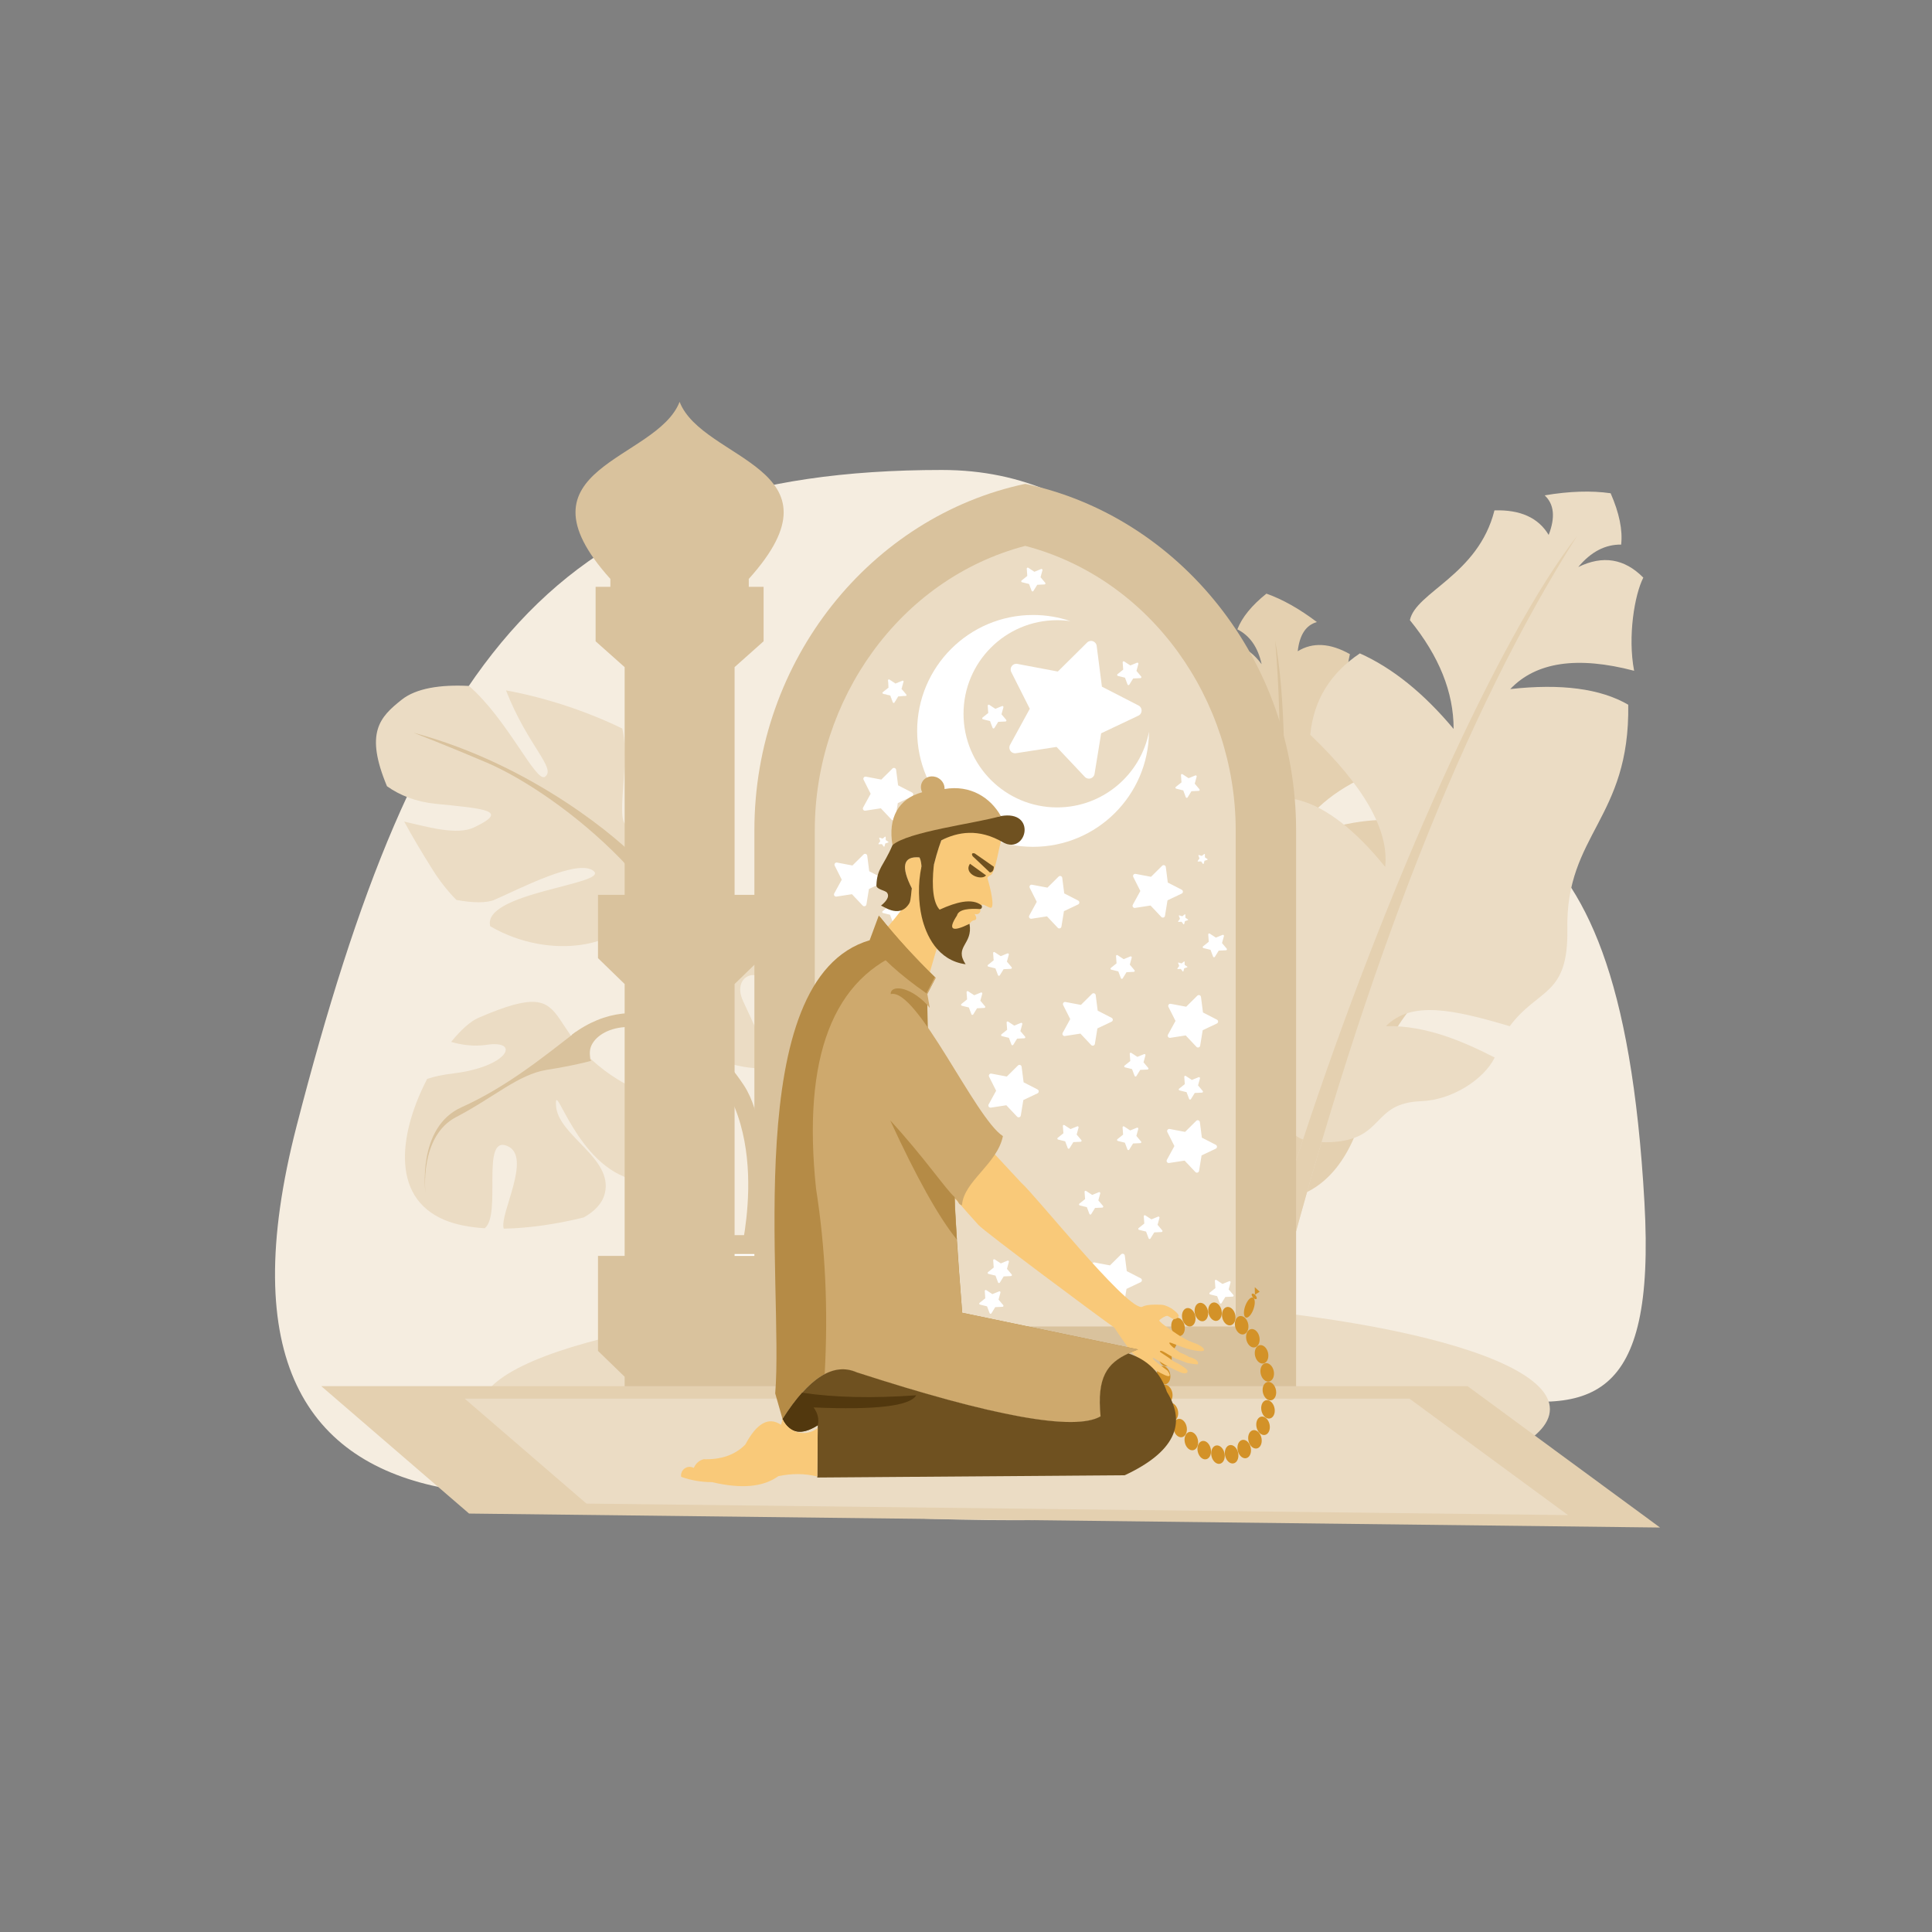 <svg xmlns="http://www.w3.org/2000/svg" viewBox="0 0 2000 2000" id="Islamicmandomeditationwithzikr"><rect x="0" y="0" width="2000" height="2000" fill="#808080" stroke="none"/><path fill="#f5ede0" fill-rule="evenodd" d="M974.95,486.51c172.9,0,245.74,135.12,370.55,240.16c165.2,139.02,330.38,48.52,356.83,518.24 c23.54,418.06-270.21,45.26-684.39,195.02s-836.02,210.06-710.85-274.47C432.27,680.93,573.24,486.51,974.95,486.51z" clip-rule="evenodd" class="colore0e8f5 svgShape"></path><path fill="#ebdcc4" fill-rule="evenodd" d="M1050.82,1343.83c-305.76,0-553.62,51.47-553.62,114.95c0,63.49,247.86,114.95,553.62,114.95 c305.76,0,553.63-51.47,553.63-114.95C1604.45,1395.3,1356.58,1343.83,1050.82,1343.83z" clip-rule="evenodd" class="colorc4d1eb svgShape"></path><path fill="#e4d0b0" fill-rule="evenodd" d="M1445.79,849.03c15.6,28.62,17.52,57.43,5.77,86.45c-65.14,18.91-103.78,43.91-115.93,75.01  c80.79-35.31,127.79-19.81,137.8,21.32c-21.8,13.82-54.02,75.52-60.04,106.79c-10.65,55.24-40.62,98.13-86.56,102.95  c-15.92,17.59-29.12,25.3-39.59,23.12c-9.69,62.61-21.2,125.6-34.53,188.99c-7.91,1.28-17.48-2.26-21.5-7.43  c5.72-24.54,9.69-41.87,11.82-53.67c10.39-45.78,19.78-90.27,28.18-133.46c-2.38-1.1-4.7-2.31-6.97-3.62  c-43.67-25.14-16.17-48.54-56.2-71.33c-24.64-14.02-41.38-44.15-40.83-66.03c30.3,0.31,67.92,2.35,100.85,20.37  c-9.89-31.58-47.54-41.74-99.81-51.94c-6.95-43.09-35.01-48.51-5.48-102.76c41.15-75.61-4.22-115.1,45.09-206.2  c29.08-1.34,62.97,10.99,101.68,36.98c-9.36-32.66-40.07-54.93-92.15-66.81c19.77-24.95,31.65-61.67,31.75-78.95  c23.2-7.46,42.17-1.18,56.9,18.8c-3.79-17.52-12.16-29.56-25.13-36.12c4.8-12.39,14.81-24.7,30.08-36.96  c16.7,5.89,34.12,15.7,52.28,29.43c-11.33,3.09-17.95,13.17-19.87,30.21c15.52-9.54,33.53-8.53,54.02,3  c-14.14,59.04,29.21,99,22,124.05c-38.63,16.64-65.61,39.73-80.95,69.28C1377.6,854.25,1413.38,847.09,1445.79,849.03z" clip-rule="evenodd" class="colorb0c2e4 svgShape"></path><path fill="#d9c29d" fill-rule="evenodd" d="M1252.71,1453.67c13.33-63.39,24.84-126.39,34.53-188.99c38.61-235.78,53.8-487.39,32.83-601.59  c16.23,188.38-9.45,431.55-77.04,729.49c-2.13,11.79-6.1,29.13-11.82,53.67C1235.23,1451.41,1244.8,1454.95,1252.71,1453.67z" clip-rule="evenodd" class="color9db2d9 svgShape"></path><path fill="#ebdcc4" fill-rule="evenodd" d="M1407.72,676.38c-30.82,20.68-47.93,48.76-51.34,84.24c55.8,53.39,81.65,98.99,77.55,136.78  c-62.98-78.19-118.59-87.29-150.36-51.03c14.74,25.43,14.79,104.7,4.4,139.44c-18.34,61.37-10.66,120.47,33.18,149.52  c6.81,26.15,16.08,40.88,27.81,44.2c-23.19,68.31-44.74,137.97-64.67,209c7.32,5.45,18.84,6.93,25.62,3.82  c7.15-27.78,12.27-47.39,16.33-60.41c13.62-51.69,27.55-101.56,41.81-149.59c2.99,0.14,5.98,0.14,8.95,0.01  c57.33-2.39,41.89-40.5,94.3-42.43c32.26-1.19,65.02-22.79,76-45.17c-30.76-15.66-69.81-33.39-112.56-32.55  c26.6-26.68,69.97-17.1,128.12,0.11c29.7-39.84,60.88-30.55,59.65-100.86c-1.73-98.01,64.86-113.99,63.04-231.93  c-28.65-16.67-69.36-22.07-122.13-16.2c26.65-28.05,69.38-34.36,128.22-18.95c-6.82-35.59,0.52-78.92,9.52-96.42  c-19.51-19.74-41.95-23.39-67.33-10.97c13.04-15.7,27.83-23.44,44.39-23.23c1.68-15.04-1.95-32.75-10.9-53.15  c-19.96-2.86-42.72-2.13-68.29,2.17c9.8,9.1,11.19,22.75,4.15,40.98c-10.65-17.8-29.35-26.27-56.12-25.41  c-16.81,67.05-81.62,84.56-87.53,113.66c30.25,37.15,45.32,74.67,45.25,112.58C1473.82,717.55,1441.47,691.49,1407.72,676.38z" clip-rule="evenodd" class="colorc4d1eb svgShape"></path><path fill="#e4d0b0" fill-rule="evenodd" d="M1284.29,1388.51c19.92-71.03,41.48-140.69,64.67-209c85.16-258.4,202.31-520.43,283.61-624.68  c-115.57,181.65-217.68,440.69-306.32,777.09c-4.06,13.02-9.18,32.62-16.33,60.41C1303.13,1395.44,1291.61,1393.97,1284.29,1388.51  z" clip-rule="evenodd" class="colorb0c2e4 svgShape"></path><path fill="#d9c29d" fill-rule="evenodd" d="M701.97,870.44c-40.13,36.63-22.68,73.28,6.97,141.32c29.65,68.04,34.89,319.3,34.89,319.3l-24.42-3.48   c0,0,3.5-258.24-29.65-328.03c-33.15-69.8-47.13-104.68-76.78-81.99C583.33,940.23,701.97,870.44,701.97,870.44z" clip-rule="evenodd" class="color9db2d9 svgShape"></path><path fill="#d9c29d" fill-rule="evenodd" d="M592.04,1071.09c69.81-52.35,141.32-3.5,177.98,52.34c36.62,55.83,10.47,181.44,10.47,181.44   s-13.97,0-13.97-5.22c0-5.23,38.39-148.3-52.33-212.87c-56.76-40.38-97.69-20.93-102.94-1.74c-5.23,19.19,22.68,54.09,22.68,54.09   L592.04,1071.09z" clip-rule="evenodd" class="color9db2d9 svgShape"></path><path fill="#d9c29d" fill-rule="evenodd" d="M752.58,963.49c-69.82,0-92.5,108.18-73.28,170.99c19.18,62.82,45.37,179.71,45.37,179.71l17.44-17.45   c0,0-66.31-164.01-50.61-237.29c15.72-73.28,54.07-85.5,61.08-85.5C759.54,973.95,752.58,963.49,752.58,963.49z" clip-rule="evenodd" class="color9db2d9 svgShape"></path><path fill="#ebdcc4" fill-rule="evenodd" d="M724 822.99c-4.85-21.72-33.81-45.2-72.51-65.15 5.78 32.03 24.18 84.4 5.12 95.15-25.76 14.48-2.5-58.64-12.44-98.82-36.35-17.75-80.09-32.26-120.33-39.47.08.15.11.29.15.45 22.68 57.58 52.33 80.26 40.12 88.98-9.17 6.56-39.08-59.94-78.64-94.04-29.65-1.58-54.76 2.43-69.58 14.2-22.95 18.16-38.36 34.28-15.29 89.6 13.17 9.42 30.26 16.17 50.1 18.16 52.34 5.23 76.79 6.97 40.12 24.43-17.94 8.55-47.98-.48-72.39-5.98 7.89 14.58 17.63 31.07 29.45 49.87 7.51 11.91 15.75 22.26 24.54 31.21 16.87 3.24 31.58 3.27 39.35-.07 24.42-10.47 87.22-43.63 102.94-29.66 15.37 13.66-116.33 22.31-107.2 57.03 63.84 36.78 136.89 19.28 149.79-14.49C674.68 899.04 738.67 888.36 724 822.99zM674.95 1135.49c-132.58-55.84-62.73-132.46-179.64-81.85-8.24 3.55-18.25 12.55-28.3 24.94 10.4 2.96 22.99 5.08 37.05 2.98 34.89-5.24 22.68 22.68-34.92 29.66-10.82 1.31-19.64 3.14-26.96 5.69-27.45 52.69-39.82 122 18.26 146.09 11.44 4.76 25.56 7.47 41.32 8.49 17.9-14.23-4.39-96.63 23.26-85.26 26.5 10.93-8.35 70.63-3.58 85.67 26.18-.46 55.18-4.75 82.83-11.61 10.98-6.14 19.37-14.38 21.91-25.19 8.73-36.65-48.83-59.33-50.6-90.74-1.59-28.87 21.14 63.53 81.24 77.12C711.22 1196.07 736.94 1161.59 674.95 1135.49zM769.44 1036.77c-13.99-29.66 22.68-36.65 20.9-13.97-1.5 20.11-1.7 68.96 18.91 82.27 35.54-3.86 83.9-18.18 120.48-40.01.47-2.95 0-5.99-1.54-9.09-15.72-31.41-116.91-57.58-85.49-68.04 24.99-8.34 68.85 40.87 104.16 65.66 21.22-16.1 35.43-35.28 35.43-56.68 0-29-35.23-61.81-80.79-77.5-20.49 2.07-39.55 13.27-69.28 30.14-43.93 24.89-33.77-15.37 7.78-39.25-35.89 1.85-71.62 17.17-98 53.78 0 0 2.5 15.65-14.06 39.86-45.17 66.02 6.97 104.56 69.28 102.07C793.7 1088.59 779.07 1057.26 769.44 1036.77z" clip-rule="evenodd" class="colorc4d1eb svgShape"></path><path fill="#d9c29d" fill-rule="evenodd" d="M596.23 1068.13c-34.12 26.37-72 57.19-118.52 78.13-46.56 20.94-37.24 89.18-37.24 89.18s-6.97-58.93 31.81-79.1c38.78-20.16 64.35-44.21 93.8-48.85 29.5-4.66 45.78-9.31 45.78-9.31s-9.31-18.61-3.88-25.59C613.4 1065.61 596.23 1068.13 596.23 1068.13zM428.07 758.51c124.85 33.35 216.34 113.22 233.44 132.62 17.05 19.37 17.05 24.81 17.05 24.81l-13.21 24.81-6.19-3.1c0 0 10.09-20.93-16.29-48.07-45.48-46.82-100.81-83.76-138.82-100.05C466.04 773.24 428.07 758.51 428.07 758.51zM772.72 1449.61H725c-33.92 0-61.41-27.5-61.41-61.42V1278.6h170.54v109.59C834.13 1422.11 806.64 1449.61 772.72 1449.61z" clip-rule="evenodd" class="color9db2d9 svgShape"></path><rect width="170.54" height="12" x="663.59" y="1298.18" fill="#ffffff" fill-rule="evenodd" clip-rule="evenodd" class="colorffffff svgShape"></rect><rect width="170.54" height="7.06" x="663.59" y="1320.08" fill="#ffffff" fill-rule="evenodd" clip-rule="evenodd" class="colorffffff svgShape"></rect><path fill="#d9c29d" fill-rule="evenodd" d="M1341.72,859.52c0-176.54-120.97-324.92-280.39-358.65C901.92,534.6,780.94,682.99,780.94,859.52v570.89 c0,1.73,0.02,3.51,0.04,5.3h560.72c0.02-1.79,0.01-3.54,0.01-5.3L1341.72,859.52z" clip-rule="evenodd" class="color9db2d9 svgShape"></path><path fill="#ebdcc4" fill-rule="evenodd" d="M1061.33,565.09c-130.78,34.32-217.87,159.98-217.87,294.43v513.64h435.73V859.52 C1279.19,725.08,1192.1,599.42,1061.33,565.09z" clip-rule="evenodd" class="colorc4d1eb svgShape"></path><path fill="#d9c29d" fill-rule="evenodd" d="M703.53,415.98c23.67,61.17,175.85,67.55,71.6,183.32v8.17h15.33v56.38l-30.02,26.76v235.75h27.58v65.51 l-27.58,26.8v281.46h27.58v98.31l-27.58,26.76v10.49H646.63v-10.49l-27.59-26.76v-98.31h27.59v-281.46l-27.59-26.8v-65.51h27.59 V690.62l-30.06-26.76v-56.38h15.29v-8.17C527.64,483.53,679.81,477.15,703.53,415.98L703.53,415.98z" clip-rule="evenodd" class="color9db2d9 svgShape"></path><polygon fill="#e4d0b0" fill-rule="evenodd" points="332.59 1434.96 1519.22 1434.96 1718.48 1581.3 485.58 1566.83" clip-rule="evenodd" class="colorb0c2e4 svgShape"></polygon><polygon fill="#ebdcc4" fill-rule="evenodd" points="480.98 1447.83 1458.99 1447.83 1623.21 1568.43 607.08 1556.51" clip-rule="evenodd" class="colorc4d1eb svgShape"></polygon><path fill="#ffffff" fill-rule="evenodd" d="M1159.69 1351.45l-11.14-11.81-16.05 2.48c-1.82.27-3.17-1.66-2.29-3.28l7.79-14.24-7.3-14.49c-.84-1.67.59-3.55 2.4-3.2l15.96 3.01 11.53-11.43c1.31-1.3 3.54-.54 3.79 1.3l2.06 16.1 14.43 7.42c1.65.85 1.6 3.22-.07 4.01l-14.67 6.95-2.61 16.02C1163.21 1352.09 1160.96 1352.79 1159.69 1351.45zM895.5 1345.46l-7.53.36-3.97 6.4c-.45.72-1.54.61-1.85-.19l-2.66-7.04-7.31-1.81c-.83-.21-1.07-1.29-.4-1.82l5.88-4.71-.54-7.51c-.07-.86.87-1.4 1.59-.94l6.3 4.13 6.97-2.84c.8-.32 1.62.41 1.39 1.24l-1.98 7.26 4.86 5.76C896.8 1344.42 896.36 1345.41 895.5 1345.46zM1069.44 636.62c13.54 0 26.56 2.25 38.7 6.38-4.51-.64-9.11-.98-13.8-.98-53.51 0-96.9 43.39-96.9 96.9 0 53.51 43.39 96.91 96.9 96.91 47.12 0 86.38-33.65 95.09-78.23-.53 65.83-54.04 119.03-120 119.03-66.27 0-120-53.72-120-120.01C949.45 690.36 1003.17 636.62 1069.44 636.62z" clip-rule="evenodd" class="colorffffff svgShape"></path><path fill="#ffffff" fill-rule="evenodd" d="M1123.03 804.23l-29.26-31.02-42.16 6.51c-4.78.73-8.33-4.36-6.03-8.6l20.46-37.4-19.19-38.05c-2.18-4.37 1.57-9.32 6.32-8.4l41.9 7.9 30.28-30.01c3.45-3.43 9.28-1.4 9.92 3.4l5.43 42.28 37.92 19.48c4.31 2.25 4.2 8.47-.19 10.54l-38.51 18.24-6.85 42.08C1132.26 805.92 1126.34 807.75 1123.03 804.23zM1202.17 949.2l-11.14-11.81-16.05 2.48c-1.82.27-3.17-1.66-2.29-3.28l7.79-14.24-7.3-14.49c-.84-1.67.59-3.55 2.4-3.21l15.95 3.01 11.53-11.43c1.31-1.3 3.54-.54 3.78 1.3l2.06 16.1 14.44 7.42c1.64.85 1.6 3.22-.07 4.01l-14.67 6.95-2.61 16.02C1205.7 949.85 1203.44 950.54 1202.17 949.2zM1173.69 1006.06l-7.53.36-3.97 6.4c-.45.72-1.54.61-1.85-.19l-2.66-7.04-7.31-1.81c-.84-.21-1.07-1.29-.4-1.82l5.88-4.71-.54-7.51c-.07-.86.88-1.41 1.59-.94l6.3 4.13 6.97-2.84c.8-.32 1.62.41 1.39 1.24l-1.99 7.26 4.86 5.76C1174.99 1005.02 1174.55 1006.01 1173.69 1006.06zM1228.89 1001.38l-2.98 1.01-.85 3.03c-.09.34-.55.43-.77.14l-1.89-2.51-3.14.13c-.36.01-.58-.39-.37-.68l1.81-2.57-1.09-2.95c-.13-.34.19-.67.53-.56l3.01.92 2.46-1.95c.28-.22.7-.02.71.33l.05 3.14 2.62 1.75C1229.29 1000.81 1229.22 1001.26 1228.89 1001.38zM1229.64 952.55l-2.97 1.01-.85 3.04c-.09.34-.54.42-.77.14l-1.88-2.51-3.14.13c-.36.01-.58-.39-.37-.68l1.81-2.57-1.09-2.95c-.13-.34.19-.67.53-.56l3.01.92 2.46-1.95c.28-.22.7-.02.71.33l.05 3.14 2.62 1.75C1230.03 951.98 1229.98 952.43 1229.64 952.55zM1249.85 890.07l-2.97 1.01-.85 3.03c-.09.34-.54.43-.77.14l-1.88-2.51-3.14.13c-.36.01-.58-.39-.37-.68l1.81-2.57-1.09-2.95c-.13-.34.19-.67.53-.56l3.01.92 2.46-1.95c.28-.22.7-.03.71.33l.05 3.14 2.62 1.75C1250.24 889.49 1250.18 889.95 1249.85 890.07zM1269.14 983.73l-7.53.36-3.97 6.4c-.45.72-1.54.61-1.85-.19l-2.66-7.04-7.31-1.81c-.84-.21-1.07-1.29-.4-1.81l5.88-4.71-.54-7.51c-.07-.86.88-1.41 1.59-.94l6.3 4.13 6.97-2.84c.8-.32 1.62.41 1.39 1.24l-1.99 7.26 4.86 5.76C1270.43 982.69 1270 983.68 1269.14 983.73zM1240.91 818.71l-7.53.36-3.97 6.4c-.45.72-1.54.61-1.85-.19l-2.66-7.04-7.31-1.81c-.84-.21-1.07-1.29-.4-1.82l5.88-4.71-.54-7.51c-.07-.86.88-1.4 1.59-.94l6.3 4.13 6.97-2.84c.8-.32 1.62.41 1.39 1.24l-1.99 7.26 4.86 5.76C1242.2 817.67 1241.77 818.67 1240.91 818.71zM922.98 848.55l-11.14-11.81-16.05 2.48c-1.82.27-3.17-1.66-2.29-3.28l7.79-14.24-7.3-14.49c-.84-1.67.59-3.55 2.4-3.2l15.95 3.01 11.53-11.43c1.31-1.3 3.54-.54 3.78 1.3l2.06 16.1 14.44 7.42c1.64.85 1.6 3.22-.07 4.01l-14.67 6.95-2.61 16.02C926.5 849.2 924.25 849.89 922.98 848.55zM919.42 872.15l-2.97 1.01-.85 3.04c-.09.34-.54.42-.77.14l-1.88-2.51-3.14.13c-.36.01-.58-.39-.37-.68l1.81-2.57-1.09-2.95c-.13-.34.19-.67.53-.56l3.01.92 2.46-1.95c.28-.22.7-.02.71.33l.05 3.14 2.62 1.75C919.81 871.58 919.75 872.03 919.42 872.15zM962.86 868.14l-7.53.36-3.97 6.4c-.45.72-1.54.61-1.85-.19l-2.66-7.04-7.31-1.81c-.83-.21-1.07-1.29-.4-1.82l5.88-4.71-.54-7.51c-.07-.86.88-1.4 1.59-.94l6.3 4.13 6.97-2.84c.8-.32 1.62.41 1.39 1.24l-1.98 7.26 4.86 5.76C964.16 867.1 963.72 868.09 962.86 868.14zM1237.44 1213.26l-11.14-11.81-16.06 2.48c-1.81.27-3.17-1.66-2.29-3.28l7.79-14.24-7.31-14.49c-.83-1.67.59-3.55 2.41-3.2l15.95 3.01 11.53-11.43c1.31-1.3 3.54-.54 3.79 1.3l2.06 16.1 14.44 7.42c1.64.85 1.6 3.22-.07 4.01l-14.67 6.95-2.61 16.02C1240.96 1213.91 1238.71 1214.6 1237.44 1213.26zM1187.88 1107.19l-7.53.36-3.97 6.4c-.45.72-1.54.61-1.85-.19l-2.66-7.04-7.31-1.81c-.84-.21-1.08-1.29-.4-1.82l5.88-4.71-.54-7.51c-.07-.86.88-1.4 1.59-.94l6.3 4.13 6.97-2.84c.8-.32 1.62.41 1.39 1.24l-1.98 7.26 4.86 5.76C1189.18 1106.15 1188.74 1107.15 1187.88 1107.19z" clip-rule="evenodd" class="colorffffff svgShape"></path><path fill="#ffffff" fill-rule="evenodd" d="M1180.57 702l-7.53.36-3.97 6.4c-.45.72-1.54.61-1.85-.19l-2.66-7.04-7.31-1.81c-.83-.21-1.07-1.29-.4-1.82l5.88-4.71-.54-7.51c-.07-.86.88-1.41 1.59-.94l6.3 4.13 6.97-2.84c.8-.32 1.62.41 1.39 1.24l-1.98 7.26 4.86 5.76C1181.87 700.96 1181.43 701.96 1180.57 702zM1081.28 605.01l-7.53.36-3.97 6.4c-.45.72-1.54.61-1.85-.19l-2.66-7.04-7.31-1.81c-.84-.21-1.07-1.29-.4-1.81l5.88-4.71-.54-7.51c-.07-.86.88-1.41 1.59-.94l6.3 4.13 6.97-2.84c.8-.32 1.62.41 1.39 1.24l-1.99 7.26 4.86 5.76C1082.57 603.97 1082.14 604.97 1081.28 605.01z" clip-rule="evenodd" class="colorffffff svgShape"></path><path fill="#ffffff" fill-rule="evenodd" stroke="#ebdcc4" stroke-miterlimit="2.613" stroke-width=".216" d="M937.52,720.58l-7.53,0.36l-3.97,6.4c-0.45,0.72-1.54,0.61-1.85-0.19l-2.66-7.04l-7.31-1.81 c-0.84-0.21-1.07-1.29-0.4-1.82l5.88-4.71l-0.54-7.51c-0.07-0.86,0.88-1.4,1.59-0.93l6.3,4.13l6.97-2.84 c0.8-0.32,1.62,0.41,1.39,1.24l-1.98,7.26l4.86,5.76C938.81,719.54,938.38,720.54,937.52,720.58z" clip-rule="evenodd" class="colorffffff svgShape colorStrokec4d1eb svgStroke"></path><path fill="#ffffff" fill-rule="evenodd" d="M1040.87 746.89l-7.53.36-3.97 6.4c-.45.72-1.54.61-1.85-.19l-2.66-7.04-7.31-1.81c-.84-.21-1.07-1.29-.4-1.82l5.88-4.71-.54-7.51c-.07-.86.88-1.41 1.59-.94l6.3 4.13 6.97-2.84c.8-.32 1.62.41 1.39 1.24l-1.99 7.26 4.86 5.76C1042.16 745.85 1041.73 746.84 1040.87 746.89zM982.28 963.67l-11.14-11.81-16.05 2.48c-1.82.27-3.17-1.66-2.29-3.28l7.79-14.24-7.3-14.49c-.84-1.67.59-3.55 2.4-3.2l15.96 3.01 11.53-11.43c1.31-1.3 3.54-.54 3.79 1.3l2.06 16.1 14.43 7.42c1.65.85 1.6 3.22-.07 4.01l-14.67 6.95-2.61 16.02C985.81 964.31 983.56 965 982.28 963.67zM937.36 947.41l-7.53.36-3.97 6.4c-.45.72-1.54.61-1.85-.19l-2.66-7.04-7.31-1.81c-.84-.21-1.07-1.29-.4-1.82l5.88-4.71-.54-7.51c-.07-.86.88-1.4 1.59-.93l6.3 4.13 6.97-2.84c.8-.32 1.62.41 1.39 1.24l-1.99 7.26 4.86 5.76C938.66 946.37 938.22 947.37 937.36 947.41zM893.08 937.48l-11.14-11.81-16.05 2.48c-1.82.27-3.17-1.66-2.29-3.28l7.79-14.24-7.3-14.49c-.84-1.67.59-3.55 2.4-3.2l15.96 3.01 11.53-11.43c1.31-1.3 3.54-.54 3.78 1.3l2.06 16.1 14.44 7.42c1.64.85 1.6 3.22-.07 4.01l-14.67 6.95-2.61 16.02C896.6 938.12 894.35 938.81 893.08 937.48zM1020.12 897.6l-7.53.36-3.97 6.4c-.45.72-1.54.61-1.85-.19l-2.66-7.04-7.31-1.8c-.84-.21-1.08-1.29-.4-1.82l5.88-4.71-.54-7.51c-.07-.86.88-1.41 1.59-.94l6.3 4.13 6.97-2.84c.8-.32 1.62.41 1.39 1.24l-1.98 7.26 4.86 5.76C1021.41 896.56 1020.98 897.56 1020.12 897.6zM898.85 1116.41l-11.14-11.81-16.05 2.48c-1.82.27-3.17-1.66-2.29-3.28l7.79-14.24-7.3-14.49c-.84-1.67.59-3.55 2.4-3.2l15.96 3.01 11.53-11.43c1.31-1.3 3.54-.54 3.78 1.29l2.06 16.1 14.44 7.42c1.64.85 1.6 3.22-.07 4.01l-14.67 6.95-2.61 16.02C902.37 1117.06 900.12 1117.75 898.85 1116.41zM899.48 1001.43l-7.53.36-3.97 6.4c-.45.72-1.54.61-1.85-.19l-2.66-7.04-7.31-1.81c-.84-.21-1.07-1.29-.4-1.82l5.88-4.71-.54-7.51c-.07-.86.88-1.4 1.59-.94l6.3 4.13 6.97-2.84c.8-.32 1.62.41 1.39 1.24l-1.99 7.26 4.86 5.76C900.78 1000.39 900.34 1001.39 899.48 1001.43zM1238.58 1083.69l-11.14-11.81-16.06 2.48c-1.82.27-3.17-1.66-2.29-3.28l7.79-14.24-7.31-14.49c-.84-1.67.59-3.55 2.41-3.2l15.95 3.01 11.53-11.43c1.31-1.3 3.54-.54 3.79 1.29l2.06 16.1 14.44 7.42c1.64.85 1.6 3.22-.07 4.01l-14.67 6.95-2.61 16.02C1242.1 1084.33 1239.85 1085.03 1238.58 1083.69zM1129.59 1081.8l-11.14-11.81-16.06 2.48c-1.82.27-3.17-1.66-2.29-3.28l7.79-14.24-7.3-14.49c-.84-1.67.59-3.56 2.4-3.2l15.96 3.01 11.53-11.43c1.31-1.3 3.54-.54 3.79 1.3l2.06 16.1 14.43 7.42c1.65.85 1.6 3.22-.07 4.01l-14.67 6.95-2.61 16.02C1133.11 1082.45 1130.86 1083.14 1129.59 1081.8zM954.95 1016.35l-7.53.36-3.97 6.4c-.45.72-1.54.61-1.85-.19l-2.66-7.04-7.31-1.81c-.84-.21-1.07-1.29-.4-1.81l5.88-4.71-.54-7.51c-.07-.86.88-1.41 1.59-.94l6.3 4.13 6.97-2.84c.8-.32 1.62.41 1.39 1.24l-1.99 7.26 4.86 5.76C956.24 1015.31 955.81 1016.31 954.95 1016.35zM895.99 1184.46l-7.53.36-3.97 6.4c-.45.72-1.54.61-1.85-.19l-2.66-7.04-7.31-1.81c-.84-.21-1.07-1.29-.4-1.82l5.88-4.71-.54-7.51c-.07-.86.88-1.41 1.59-.94l6.3 4.13 6.97-2.84c.8-.32 1.62.41 1.39 1.24l-1.99 7.26 4.86 5.76C897.29 1183.42 896.86 1184.42 895.99 1184.46zM1244.33 1131.08l-7.53.36-3.97 6.4c-.45.72-1.54.61-1.85-.19l-2.66-7.04-7.31-1.81c-.83-.21-1.07-1.29-.4-1.81l5.88-4.71-.54-7.51c-.07-.86.88-1.41 1.59-.94l6.3 4.13 6.97-2.84c.8-.32 1.62.41 1.39 1.24l-1.98 7.26 4.86 5.76C1245.62 1130.04 1245.19 1131.04 1244.33 1131.08zM902.33 1255.1l-7.53.36-3.97 6.4c-.45.72-1.54.61-1.85-.19l-2.66-7.04-7.31-1.81c-.84-.21-1.07-1.29-.4-1.82l5.88-4.71-.54-7.51c-.07-.86.88-1.41 1.59-.94l6.3 4.13 6.97-2.84c.8-.32 1.62.41 1.39 1.24l-1.99 7.26 4.86 5.76C903.62 1254.06 903.19 1255.06 902.33 1255.1z" clip-rule="evenodd" class="colorffffff svgShape"></path><path fill="#d39228" fill-rule="evenodd" d="M1236.6,1484.08c3.42,3.13,4.7,9.12,2.85,13.36c-1.85,4.25-6.11,5.16-9.53,2.03  c-3.42-3.13-4.7-9.11-2.85-13.36C1228.91,1481.87,1233.19,1480.96,1236.6,1484.08L1236.6,1484.08z M1226.5,1472.34L1226.5,1472.34  c-2.81-4.1-7.29-4.77-9.94-1.5c-2.66,3.28-2.53,9.33,0.27,13.44c2.81,4.11,7.29,4.77,9.95,1.5  C1229.44,1482.5,1229.31,1476.45,1226.5,1472.34L1226.5,1472.34z M1301.79,1379.39c2.81,4.1,2.93,10.15,0.27,13.43  c-2.65,3.28-7.13,2.61-9.94-1.5c-2.81-4.11-2.94-10.15-0.28-13.43C1294.5,1374.6,1298.97,1375.28,1301.79,1379.39L1301.79,1379.39  L1301.79,1379.39z M1218.64,1457.84L1218.64,1457.84c2.03,4.83,1,10.47-2.31,12.59c-3.3,2.1-7.64-0.09-9.67-4.92  c-2.04-4.83-1.01-10.47,2.3-12.59C1212.26,1450.8,1216.6,1453.01,1218.64,1457.84L1218.64,1457.84z M1311.96,1398.16  L1311.96,1398.16c-2.03-4.83-6.38-7.04-9.68-4.92c-3.3,2.1-4.34,7.76-2.31,12.59c2.04,4.82,6.38,7.04,9.68,4.92  C1312.97,1408.63,1314,1402.98,1311.96,1398.16L1311.96,1398.16z M1213.54,1441.56L1213.54,1441.56c-1.11-5.22-5.03-8.8-8.74-8.02  c-3.73,0.79-5.85,5.68-4.74,10.89c1.12,5.21,5.03,8.8,8.75,8.01C1212.54,1451.66,1214.65,1446.78,1213.54,1441.56L1213.54,1441.56z   M1318.56,1419.23L1318.56,1419.23c1.11,5.21-1.01,10.09-4.73,10.88c-3.73,0.79-7.65-2.8-8.76-8.02  c-1.11-5.22,1.01-10.09,4.73-10.88C1313.53,1410.42,1317.45,1414.01,1318.56,1419.23L1318.56,1419.23z M1211.58,1424.63  L1211.58,1424.63c0.1,5.23-2.96,9.03-6.84,8.44c-3.88-0.59-7.13-5.32-7.23-10.56c-0.11-5.24,2.96-9.03,6.83-8.44  C1208.22,1414.65,1211.47,1419.39,1211.58,1424.63L1211.58,1424.63z M1321.11,1441.16L1321.11,1441.16  c-0.11-5.24-3.36-9.98-7.23-10.56c-3.87-0.59-6.94,3.2-6.83,8.44c0.11,5.24,3.35,9.97,7.23,10.56  C1318.16,1450.17,1321.23,1446.39,1321.11,1441.16L1321.11,1441.16z M1212.85,1408.18L1212.85,1408.18  c0.89-4.89-1.46-10.47-5.22-12.39c-3.76-1.91-7.58,0.53-8.47,5.43c-0.89,4.89,1.45,10.47,5.22,12.38  C1208.14,1415.51,1211.96,1413.07,1212.85,1408.18L1212.85,1408.18z M1319.45,1462.44L1319.45,1462.44  c-0.89,4.89-4.7,7.33-8.47,5.42c-3.76-1.91-6.11-7.49-5.22-12.38c0.9-4.89,4.71-7.34,8.47-5.42  C1318.01,1451.98,1320.35,1457.55,1319.45,1462.44L1319.45,1462.44z M1217.29,1393.34L1217.29,1393.34  c-1.84,4.25-6.11,5.16-9.53,2.03c-3.42-3.13-4.69-9.12-2.84-13.36c1.85-4.25,6.12-5.16,9.54-2.03  C1217.87,1383.11,1219.14,1389.09,1217.29,1393.34L1217.29,1393.34z M1313.7,1481.65L1313.7,1481.65  c1.85-4.25,0.57-10.23-2.85-13.36c-3.42-3.14-7.69-2.22-9.53,2.03c-1.85,4.25-0.57,10.24,2.85,13.36  C1307.59,1486.81,1311.85,1485.9,1313.7,1481.65L1313.7,1481.65z M1224.61,1381.13L1224.61,1381.13c2.66-3.28,2.53-9.33-0.28-13.43  c-2.8-4.11-7.28-4.79-9.94-1.5c-2.66,3.28-2.53,9.32,0.27,13.43C1217.47,1383.74,1221.95,1384.41,1224.61,1381.13L1224.61,1381.13z   M1304.24,1497.46L1304.24,1497.46c-2.66,3.28-7.13,2.61-9.95-1.5c-2.81-4.11-2.94-10.15-0.28-13.43c2.66-3.28,7.13-2.61,9.95,1.5  C1306.77,1488.13,1306.89,1494.18,1304.24,1497.46L1304.24,1497.46z M1234.28,1372.38L1234.28,1372.38c-3.3,2.1-7.65-0.1-9.67-4.94  c-2.04-4.82-1-10.47,2.3-12.58c3.3-2.11,7.65,0.1,9.67,4.92C1238.62,1364.61,1237.59,1370.27,1234.28,1372.38L1234.28,1372.38z   M1291.71,1508.81L1291.71,1508.81c3.31-2.11,4.34-7.77,2.3-12.6c-2.03-4.82-6.36-7.03-9.67-4.92c-3.3,2.11-4.34,7.76-2.3,12.59  C1284.07,1508.71,1288.41,1510.91,1291.71,1508.81L1291.71,1508.81z M1245.66,1367.67L1245.66,1367.67  c3.73-0.79,5.85-5.67,4.74-10.88c-1.12-5.22-5.04-8.81-8.75-8.02c-3.73,0.8-5.84,5.67-4.73,10.89  C1238.02,1364.87,1241.94,1368.46,1245.66,1367.67L1245.66,1367.67z M1276.98,1514.89L1276.98,1514.89  c-3.72,0.79-7.64-2.8-8.75-8.01c-1.11-5.22,1.01-10.1,4.73-10.89c3.72-0.79,7.64,2.81,8.76,8.02  C1282.82,1509.23,1280.7,1514.1,1276.98,1514.89L1276.98,1514.89z M1257.97,1367.34L1257.97,1367.34  c-3.88-0.59-7.12-5.32-7.22-10.56c-0.11-5.24,2.96-9.02,6.83-8.44c3.87,0.59,7.12,5.33,7.23,10.56  C1264.91,1364.14,1261.85,1367.92,1257.97,1367.34L1257.97,1367.34z M1261.05,1515.33L1261.05,1515.33  c3.88,0.58,6.95-3.2,6.83-8.44c-0.11-5.23-3.36-9.98-7.24-10.56c-3.88-0.59-6.94,3.2-6.82,8.44  C1253.92,1510.01,1257.17,1514.74,1261.05,1515.33L1261.05,1515.33z M1270.37,1371.4L1270.37,1371.4c3.77,1.91,7.58-0.53,8.47-5.42  c0.9-4.89-1.45-10.47-5.21-12.38c-3.76-1.92-7.58,0.52-8.46,5.42C1264.27,1363.91,1266.61,1369.48,1270.37,1371.4L1270.37,1371.4z   M1244.99,1510.07c3.76,1.92,7.58-0.52,8.47-5.41c0.89-4.9-1.45-10.47-5.22-12.39c-3.76-1.91-7.58,0.53-8.47,5.42  C1238.88,1502.58,1241.23,1508.16,1244.99,1510.07L1244.99,1510.07L1244.99,1510.07z M1299.09,1340.31l-0.08-3.9l-0.08-3.9  l2.54,2.33l2.54,2.33l-2.45,1.57L1299.09,1340.31c-1.41-1.29-2.88-1.58-3.28-0.65c-0.41,0.93,0.4,2.74,1.82,4.03  c1.99,1.82,1.68,7.73-0.7,13.2s-5.92,8.42-7.91,6.6c-1.99-1.83-1.68-7.73,0.7-13.2c2.38-5.47,5.91-8.42,7.91-6.6  c1.41,1.29,2.88,1.58,3.28,0.65C1301.31,1343.4,1300.49,1341.61,1299.09,1340.31L1299.09,1340.31L1299.09,1340.31z   M1288.71,1364.18c-3.42-3.13-7.69-2.22-9.54,2.03c-1.85,4.25-0.57,10.24,2.85,13.36c3.41,3.14,7.68,2.22,9.53-2.03  C1293.4,1373.3,1292.12,1367.32,1288.71,1364.18L1288.71,1364.18z" clip-rule="evenodd" class="colord36928 svgShape"></path><path fill="#f9c979" fill-rule="evenodd" d="M1201.89 1350.64c-18.6-.74-18.26 2.53-20.66 2.35-18.18-1.28-108.6-114.95-124.13-128.71l-133.83-144.01-36.15 42.43c0 0 106.54 124.83 125.78 145.36 3.87 5.22 129.84 99.01 140.53 106.15 0 0 9.17 13.73 15.22 22.07 6.04 8.34 15.74 13.22 17.82 15.22.31.31 7.7 6.7 19.09 11.85 9.83 4.46 2.97-4.54 2.97-4.54s-16.4-11.73-15.14-12.99c.97-1 9.51 5.98 20.3 10.99 2.81 1.36 5.55 2.61 8.07 3.73 6.66 3.02 10.81-.46 4.43-4.8-2.25-1.57-6.05-4.02-9.03-5.33-3.24-1.43-5.64-3.83-8.13-5.44-4.97-3.32-8.63-5.62-8.35-5.78.35-.18-.11-1.6 2.89-.31 3.61 1.54 10.39 6.64 15.9 8.39 3.14 1.07 9.52 3.67 9.52 3.67s10.51 1.91 10.9 1.34c2.07-3.27-4.52-6.69-9.03-7.53-2.43-2.01-9.24-4.52-9.24-4.52s-12.31-8.38-11.01-10.32c.57-.81 8.82 3.36 17.67 6.05 8.19 2.46 17.05 3.61 17.93 1.96 1.54-2.77-7.22-6.63-7.22-6.63s-6.27-2.24-8.28-3.2c-2.36-1.06-9.14-5.01-9.14-5.01s-22.81-14.61-21.42-16.28c1.38-1.77 6.54-4.92 8.31-4.58 1.76.36 4.5 2.86 6.26 3.2 1.79.44 4.57-.71 5.41-2.92.84-2.22-6.72-7.51-6.72-7.51S1207.25 1350.8 1201.89 1350.64zM908.26 968.92c8.42-3.56 29.27-33.32 32.84-36.78.57-3.38 1.51-7.55 2.81-12.49-11.57-22.81-8.95-33.51 7.84-32.1 1.86 3.02 2.65 9.55 2.33 19.62 3.29 1.65 6.63 1.35 10.02-.89 3.49-15.36 6.95-27.49 10.36-36.38 16.61-8.51 35.58-18.32 61.81.95-2.05 5.95-5.35 28.12-9.32 33.7-1.52 2.14-3.79 1.88-4.84 4.35.98 2.94 7.23 24.84 4.67 30.19-1.28 2.68-8.6-4.06-10.48-2.41-.98.85-2.52 3.79-1.6 5.18.97 1.46-1.2 5.54-5.25 4.38-1.89-.54 3.55 3.99-.09 6.22-8.56.34-8.43 18.05-16.82 18.45-4.56.22-10.8-3.99-16.7-6.68-2.43 3.84-13.98 44.7-14.19 45.36C959.92 1051.38 888.9 1013.8 908.26 968.92z" clip-rule="evenodd" class="colorf9af79 svgShape"></path><path fill="#6f5120" fill-rule="evenodd" d="M1038.89,872.36c-25.73-15.39-47.82-10.97-64.43-2.48c-3.41,8.92-6.87,21.04-10.36,36.38   c-3.39,2.25-6.73,2.55-10.01,0.91c0.3-10.08-0.47-16.61-2.33-19.62c-16.81-1.41-19.41,9.3-7.83,32.1   c-0.58,2.17-0.81,12.51-2.61,15.46c-10.73,17.61-29.22,0.72-29.55,2.6c5.53-4.49,9.57-9.51,6.44-13.64   c-1.91-2.52-11.12-3.24-10.95-7.64c0.71-18.01,7.17-19.29,16.66-41.57c9.31-21.83,25.81-39.19,45.68-38.52   c17.35-12.08,41.26,12.92,66.47,8.46C1073.44,838.2,1063.15,884.57,1038.89,872.36z" clip-rule="evenodd" class="color20386f svgShape"></path><path fill="#ebad47" fill-rule="evenodd" d="M955.17,952.18c7.44,4.94,14.33,8.95,20.66,12.05c-1.67,2.64-2.78,6.27-3.37,8.49   C962.62,966.95,956.85,960.09,955.17,952.18z" clip-rule="evenodd" class="colored7d57 svgShape"></path><path fill="#cea96d" fill-rule="evenodd" d="M954.64,820.12c-24.63,6.78-35.62,26.61-30.72,54.75c16.04-14.03,85.59-22.38,112.15-30.06   c-10.5-18.88-31.37-32.63-58.28-28.02c0.25-4.45-2.22-9-6.63-11.43c-6.02-3.33-13.37-1.5-16.46,4.09   C952.82,812.82,952.93,816.78,954.64,820.12z" clip-rule="evenodd" class="color6d96ce svgShape"></path><path fill="#6f5120" fill-rule="evenodd" d="M953.97 897.21c8.46-1.11 12.7-1.66 12.7-1.66-2.44 23.74-.43 39.12 6.03 46.12 9-4.13 17.11-6.95 24.1-8.05 7.9-1.23 14.38-.26 19.1 3.47 1.34 1.08.44 4.11-1.47 3.98-10.32-.74-22.16-.07-23.78 6.69-9.67 14.75-5.33 17.61 13.01 8.57 3.72 21.56-16.33 23.25-4.06 41.87-29.28-3.95-41.1-30.45-45.43-49.1C950.91 935.1 949.94 914.45 953.97 897.21zM1008.97 883.42l19.81 13.81c.01 3.68-1.35 5.66-4.04 5.95l-17.79-16.78C1005.47 883.82 1006.15 882.83 1008.97 883.42zM1004.1 894.15l16.68 12.04C1016.06 912.16 996.95 904.81 1004.1 894.15z" clip-rule="evenodd" class="color20386f svgShape"></path><path fill="#b58b46" fill-rule="evenodd" d="M959.96,1028.86c5.73-11.07,8.6-16.62,8.6-16.62c-21.23-20.56-40.84-42.08-58.82-64.51  c-6.32,17.09-9.49,25.62-9.49,25.62c-135.16,39.77-88.66,358.77-97.75,469.13c5.07,17.72,7.6,26.57,7.6,26.57  c27.15-42.89,52.77-59.01,76.83-48.39c141.79,45.86,225.9,61.05,252.35,45.54c-4.55-46.54,10.35-58.56,38.9-69.26  c-121.42-25.3-182.14-37.95-182.14-37.95c-4.98-63.53-7.68-106.85-8.07-129.97c5.67,4,25.26-61.97,27.58-73.52  c-20.18-22.4-37.91-42-53.22-58.81C960.63,1072.99,959.83,1050.38,959.96,1028.86z" clip-rule="evenodd" class="color466fb5 svgShape"></path><path fill="#cea96d" fill-rule="evenodd" d="M959.96,1028.86c5.73-11.07,8.6-16.62,8.6-16.62c-9.82-9.52-19.29-19.23-28.42-29.15  c-77.91,28.28-109.71,110.72-95.38,247.35c9.69,61.56,12.67,125.55,8.93,192.03c11.39-5.97,22.47-6.57,33.25-1.82  c141.79,45.86,225.9,61.05,252.35,45.54c-4.55-46.54,10.35-58.56,38.9-69.26c-121.42-25.3-182.14-37.95-182.14-37.95  c-4.98-63.53-7.41-95.42-7.8-118.54c5.68,4.01,2.35,5.42,7.59,7.31c1.64-24.93,36.49-42.61,42.38-71.66  c-28.77-18.4-88.64-153.82-116.16-147.01c-0.66-9.08,18.33-9.49,38.14,11.42c0.73,0.78,2.4,3.51,2.21,2.43L959.96,1028.86z" clip-rule="evenodd" class="color6d96ce svgShape"></path><path fill="#b58b46" fill-rule="evenodd" d="M959.45 1027.51c5.52-10.67 8.28-16.01 8.28-16.01-20.44-19.82-39.33-40.54-56.66-62.15-6.09 16.45-9.14 24.67-9.14 24.67l-1.92.6c10.97 15.77 31.01 34.19 59.42 53.95L959.45 1027.51zM990.57 1283.23c-1.52-23.81-2.13-31.7-2.34-44.02-9.02-7.76-31.42-41.04-66.7-79.42C948.88 1219.16 971.9 1260.31 990.57 1283.23z" clip-rule="evenodd" class="color466fb5 svgShape"></path><path fill="#6f5120" fill-rule="evenodd" d="M1168.14,1401.08c19.93,6.56,33.21,19.81,39.84,39.76c21.19,34.05,6.64,62.83-43.66,86.33  c-212.18,1.58-318.28,2.37-318.28,2.37c0.31-36.05,0.47-54.07,0.47-54.07c-16.79,10.67-28.92,8.52-36.4-6.43  c27.15-42.88,52.77-59.01,76.84-48.38c141.77,45.86,225.89,61.04,252.35,45.53C1135.31,1425.47,1146.22,1411.19,1168.14,1401.08z" clip-rule="evenodd" class="color20386f svgShape"></path><path fill="#52380e" fill-rule="evenodd" d="M846.51,1475.47c-16.78,10.66-28.92,8.51-36.39-6.43c6.83-10.8,13.57-19.89,20.21-27.3  c33.79,5.01,73.19,5.9,118.17,2.65c-6.52,11.17-41.94,15.36-106.26,12.58C846.65,1463.09,848.06,1469.26,846.51,1475.47z" clip-rule="evenodd" class="color0e2952 svgShape"></path><path fill="#f9c979" fill-rule="evenodd" d="M810.11,1469.04c-1.04,3.97-1.56,5.96-1.56,5.96c-12.73-8.74-25.07-1.94-37,20.4  c-10.53,10.67-24.92,15.72-43.16,15.18c-4.67,1.24-8.06,4.24-10.2,9.01c-2.98-1.64-6.65-1.44-9.43,0.54  c-2.78,1.97-4.19,5.35-3.62,8.71c10.28,3.64,21.11,5.48,32.02,5.46c30.14,7.18,52.99,5.12,68.55-6.17  c14.09-2.97,27.54-2.86,40.34,0.36c0.29-33.44,0.44-50.16,0.44-50.16c-5.77,4.59-13.35,6.21-20.49,4.39  C818.86,1480.89,812.98,1475.83,810.11,1469.04z" clip-rule="evenodd" class="colorf9af79 svgShape"></path><path fill="#ffffff" fill-rule="evenodd" d="M1094.96 960.41l-11.14-11.81-16.06 2.48c-1.82.27-3.17-1.66-2.29-3.28l7.79-14.24-7.3-14.49c-.84-1.67.59-3.55 2.4-3.2l15.96 3.01 11.53-11.43c1.31-1.3 3.54-.54 3.78 1.3l2.06 16.1 14.44 7.42c1.64.85 1.6 3.22-.07 4.01l-14.67 6.95-2.61 16.02C1098.48 961.06 1096.23 961.75 1094.96 960.41zM1046.46 1002.94l-7.53.36-3.97 6.4c-.45.72-1.54.62-1.85-.19l-2.66-7.04-7.31-1.81c-.84-.21-1.08-1.29-.4-1.82l5.88-4.71-.54-7.51c-.07-.86.88-1.41 1.59-.94l6.3 4.13 6.97-2.84c.8-.32 1.62.41 1.39 1.24l-1.98 7.26 4.86 5.76C1047.76 1001.9 1047.32 1002.89 1046.46 1002.94zM1060.42 1074.84l-7.53.36-3.97 6.4c-.45.72-1.54.61-1.85-.19l-2.66-7.04-7.31-1.81c-.84-.21-1.08-1.29-.4-1.82l5.88-4.71-.54-7.51c-.07-.86.88-1.41 1.59-.94l6.3 4.13 6.97-2.84c.8-.32 1.62.41 1.39 1.24l-1.98 7.26 4.86 5.76C1061.71 1073.8 1061.28 1074.8 1060.42 1074.84zM1118.67 1181.95l-7.53.36-3.97 6.4c-.45.72-1.54.61-1.85-.19l-2.66-7.04-7.31-1.81c-.83-.21-1.07-1.29-.4-1.81l5.88-4.71-.54-7.51c-.07-.86.88-1.41 1.59-.94l6.3 4.13 6.97-2.84c.8-.32 1.62.41 1.39 1.24l-1.98 7.26 4.86 5.76C1119.97 1180.91 1119.53 1181.91 1118.67 1181.95zM1202.42 1275.41l-7.53.36-3.97 6.4c-.45.72-1.54.61-1.85-.19l-2.66-7.04-7.31-1.81c-.84-.21-1.08-1.29-.4-1.82l5.88-4.71-.54-7.51c-.07-.86.88-1.41 1.59-.94l6.3 4.13 6.97-2.84c.8-.32 1.62.41 1.39 1.24l-1.98 7.26 4.86 5.76C1203.72 1274.37 1203.28 1275.37 1202.42 1275.41zM1180.47 1183.37l-7.53.36-3.97 6.4c-.45.72-1.54.61-1.85-.19l-2.66-7.04-7.31-1.81c-.83-.21-1.07-1.29-.4-1.82l5.88-4.71-.54-7.51c-.07-.86.88-1.4 1.59-.94l6.3 4.13 6.97-2.84c.8-.32 1.62.41 1.39 1.24l-1.98 7.26 4.86 5.76C1181.76 1182.33 1181.33 1183.33 1180.47 1183.37zM1052.89 1155.96l-11.14-11.81-16.05 2.48c-1.82.27-3.17-1.66-2.29-3.28l7.79-14.24-7.3-14.49c-.84-1.67.59-3.55 2.4-3.2l15.96 3.01 11.53-11.43c1.31-1.3 3.54-.54 3.79 1.3l2.06 16.1 14.44 7.42c1.64.85 1.6 3.22-.07 4.01l-14.67 6.95-2.61 16.02C1056.41 1156.61 1054.17 1157.3 1052.89 1155.96zM1018.97 1043.4l-7.53.36-3.97 6.4c-.45.72-1.54.61-1.85-.19l-2.66-7.04-7.31-1.81c-.84-.21-1.07-1.29-.4-1.82l5.88-4.71-.54-7.51c-.07-.86.88-1.41 1.59-.94l6.3 4.13 6.97-2.84c.8-.32 1.62.41 1.39 1.24l-1.99 7.26 4.86 5.76C1020.26 1042.36 1019.83 1043.36 1018.97 1043.4zM1141.11 1250.11l-7.53.36-3.97 6.4c-.45.72-1.54.61-1.85-.19l-2.66-7.04-7.31-1.81c-.84-.21-1.07-1.29-.4-1.82l5.88-4.71-.54-7.51c-.07-.86.88-1.4 1.59-.94l6.3 4.13 6.97-2.84c.8-.32 1.62.41 1.39 1.24l-1.99 7.26 4.86 5.76C1142.41 1249.07 1141.97 1250.06 1141.11 1250.11zM1037.8 1352.8l-7.53.36-3.97 6.4c-.45.72-1.54.61-1.85-.19l-2.66-7.04-7.31-1.81c-.84-.21-1.08-1.29-.4-1.82l5.88-4.71-.54-7.51c-.07-.86.88-1.41 1.59-.94l6.3 4.13 6.97-2.84c.8-.32 1.62.41 1.39 1.24l-1.98 7.26 4.86 5.76C1039.1 1351.76 1038.66 1352.76 1037.8 1352.8zM1276.01 1342.26l-7.53.36-3.97 6.4c-.45.72-1.54.61-1.85-.19l-2.66-7.04-7.31-1.81c-.84-.21-1.07-1.29-.4-1.82l5.88-4.71-.54-7.51c-.07-.86.88-1.4 1.59-.94l6.3 4.13 6.97-2.84c.8-.32 1.62.41 1.39 1.24l-1.98 7.26 4.86 5.76C1277.31 1341.22 1276.88 1342.22 1276.01 1342.26zM1046.53 1320.99l-7.53.36-3.97 6.4c-.45.72-1.54.61-1.85-.19l-2.66-7.04-7.31-1.81c-.84-.21-1.07-1.29-.4-1.82l5.88-4.71-.54-7.51c-.07-.86.88-1.4 1.59-.94l6.3 4.13 6.97-2.84c.8-.32 1.62.41 1.39 1.24l-1.99 7.26 4.86 5.76C1047.82 1319.95 1047.39 1320.95 1046.53 1320.99z" clip-rule="evenodd" class="colorffffff svgShape"></path></svg>